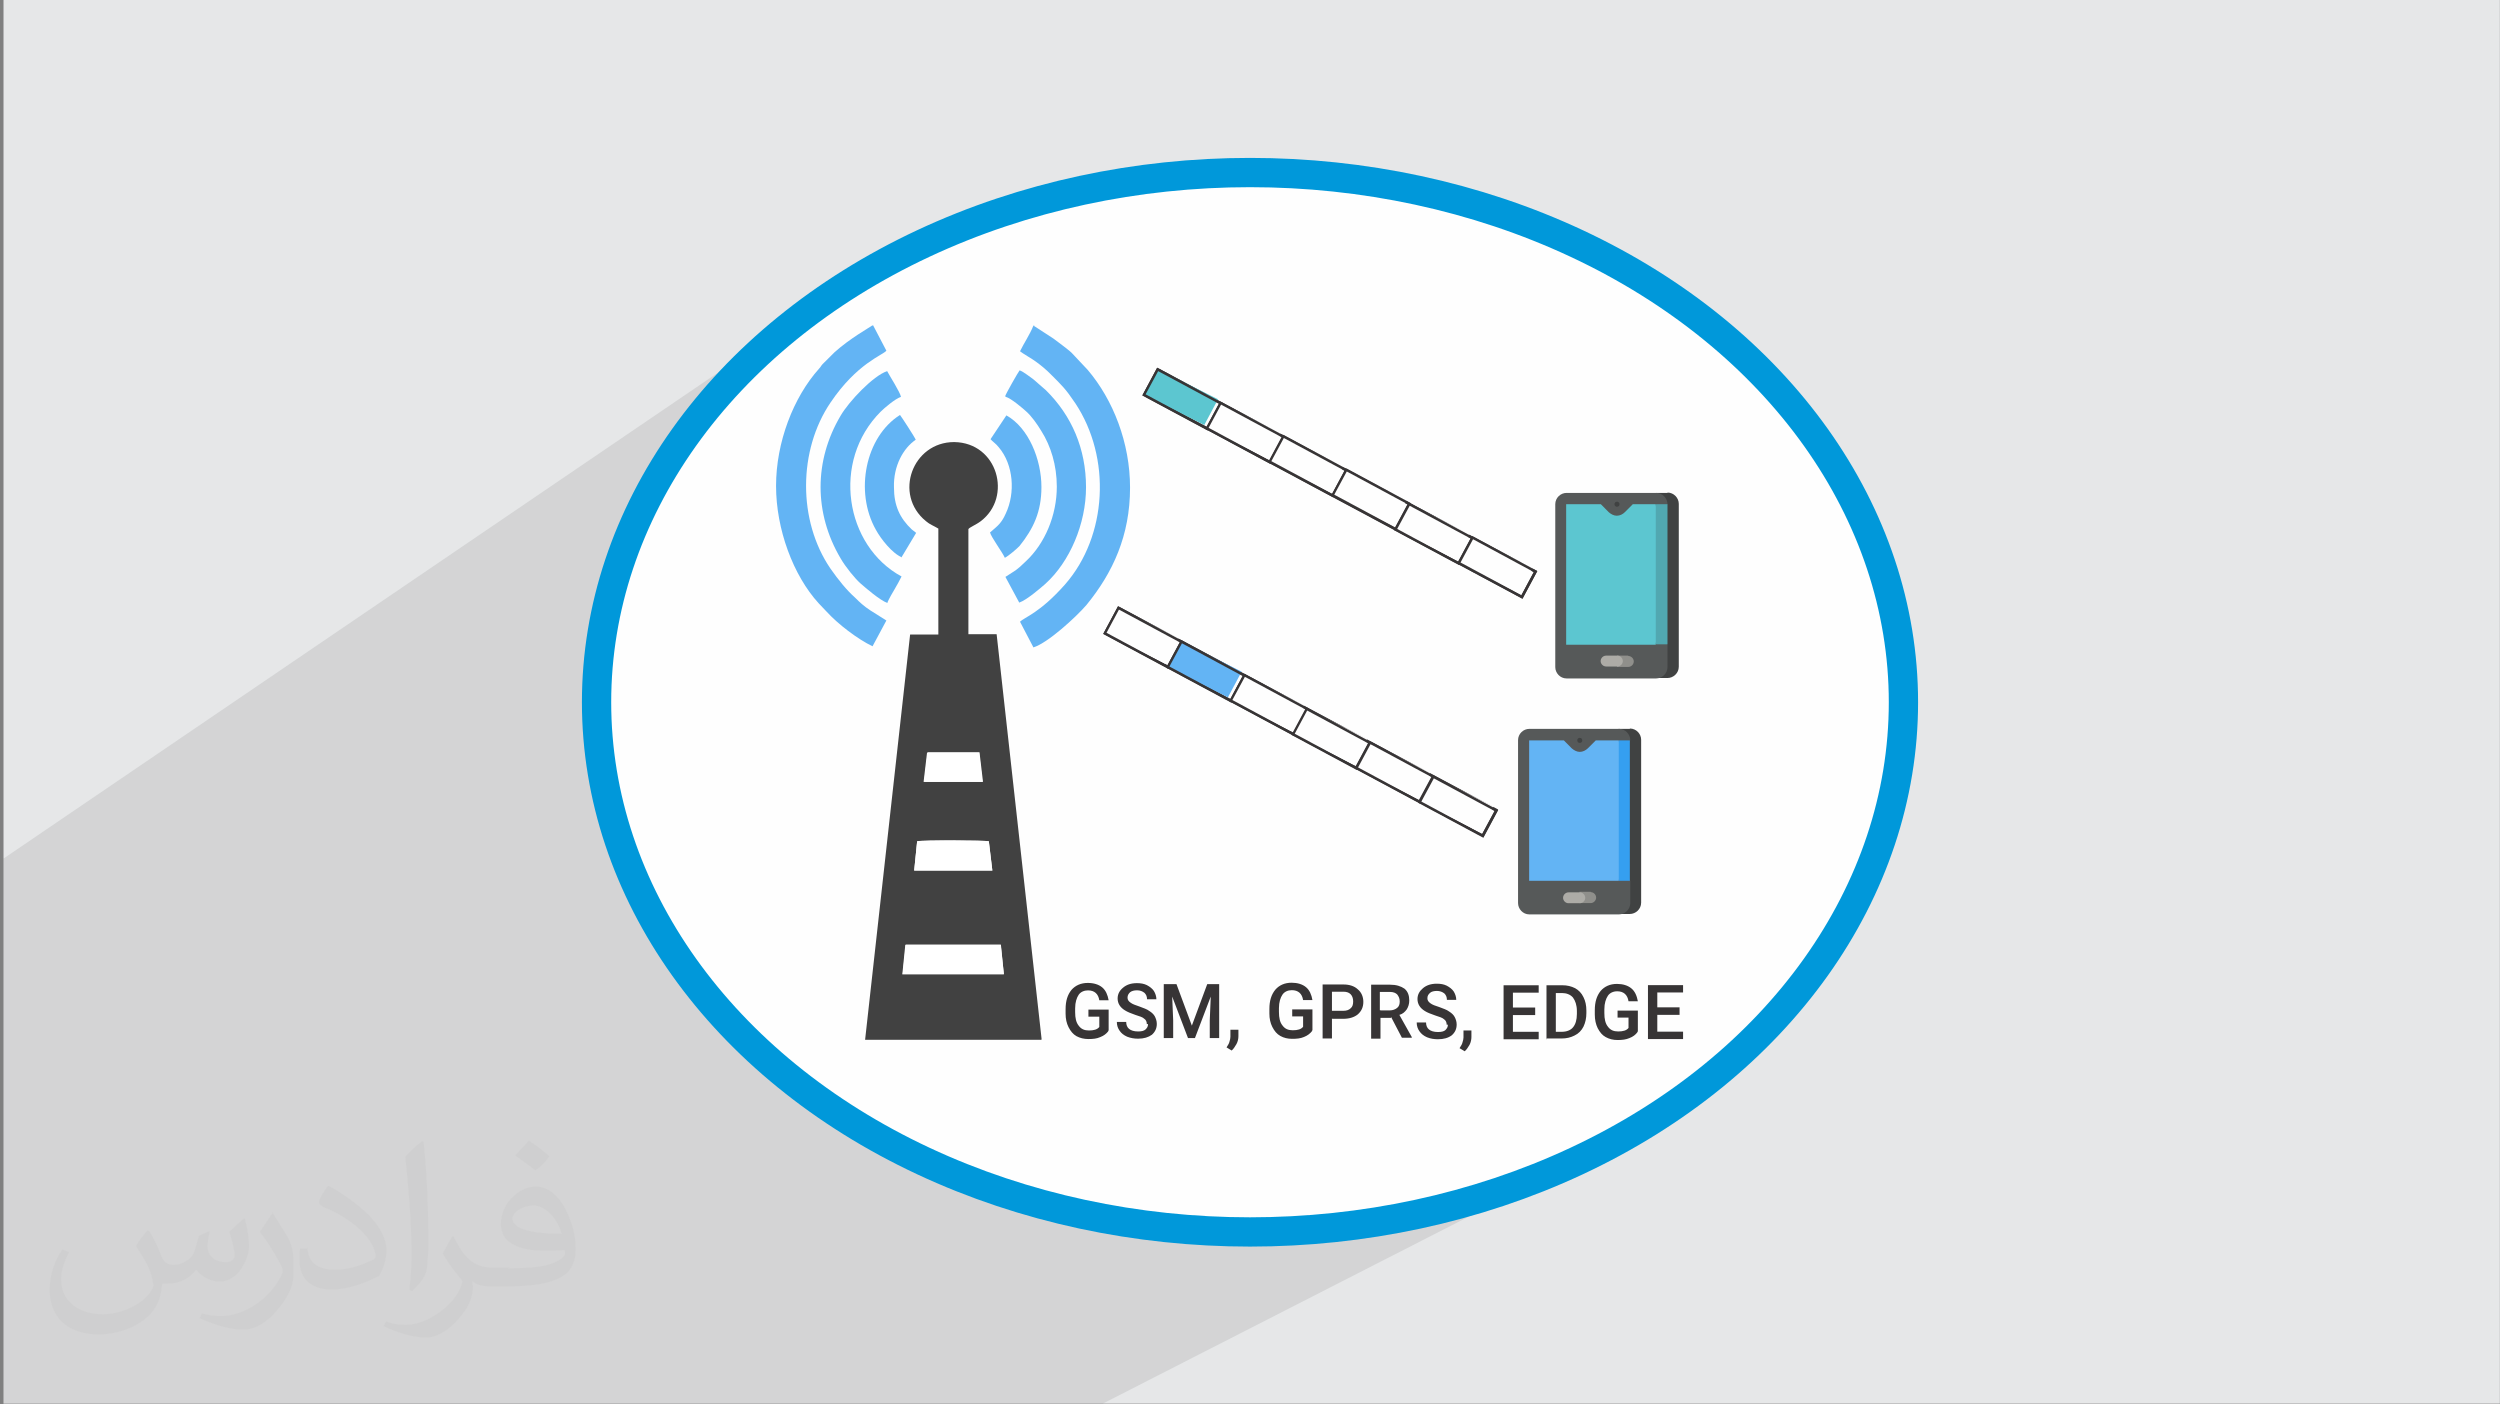 <?xml version="1.0" encoding="UTF-8"?>
<!DOCTYPE svg PUBLIC "-//W3C//DTD SVG 1.1//EN" "http://www.w3.org/Graphics/SVG/1.1/DTD/svg11.dtd">
<!-- Creator: CorelDRAW 2017 -->
<svg xmlns="http://www.w3.org/2000/svg" xml:space="preserve" width="356px" height="200px" version="1.1" style="shape-rendering:geometricPrecision; text-rendering:geometricPrecision; image-rendering:optimizeQuality; fill-rule:evenodd; clip-rule:evenodd"
viewBox="0 0 356000 200000"
 xmlns:xlink="http://www.w3.org/1999/xlink"
 enable-background="new 0 0 256 256">
 <rect x="0" y="0" width="356000" height="200000" fill="#808080" stroke="none"/>
 <defs>
  <style type="text/css">
   <![CDATA[
    .str0 {stroke:#0098DA;stroke-width:4170}
    .fil3 {fill:#FEFEFE}
    .fil13 {fill:#359FF0}
    .fil7 {fill:#404242}
    .fil4 {fill:#414141}
    .fil11 {fill:#51A8B1}
    .fil8 {fill:#565959}
    .fil12 {fill:#5CC6D0}
    .fil5 {fill:#63B4F4}
    .fil9 {fill:#8F8F8B}
    .fil10 {fill:#ADACA7}
    .fil0 {fill:#E6E7E8}
    .fil15 {fill:#FEFEFE}
    .fil6 {fill:white}
    .fil14 {fill:#373435;fill-rule:nonzero}
    .fil2 {fill:#373435;fill-opacity:0.031}
    .fil1 {fill:#373435;fill-opacity:0.102}
   ]]>
  </style>
 </defs>
 <g id="Layer_x0020_1">
  <polygon class="fil0" points="500,-120 355980,-120 355980,199880 500,199880 "/>
  <polygon class="fil1" points="54640,199880 54290,199880 53400,199880 53370,199880 53260,199880 52130,199880 51990,199880 51250,199880 50920,199880 50800,199880 50780,199880 50530,199880 50350,199880 49260,199880 48480,199880 48450,199880 48130,199880 47460,199880 47420,199880 47300,199880 47260,199880 47180,199880 46930,199880 46870,199880 46830,199880 46630,199880 46030,199880 45900,199880 45870,199880 45870,199880 45840,199880 44880,199880 44840,199880 44510,199880 43530,199880 42710,199880 42070,199880 36550,199880 36460,199880 36200,199880 35830,199880 35760,199880 35750,199880 35670,199880 35310,199880 35190,199880 32440,199880 32000,199880 31860,199880 31820,199880 31620,199880 29590,199880 28810,199880 26840,199880 23530,199880 21490,199880 21010,199880 21010,199880 20930,199880 20850,199880 20620,199880 20600,199880 20170,199880 19890,199880 19790,199880 19750,199880 18660,199880 17710,199880 17550,199880 17510,199880 17490,199880 17450,199880 17360,199880 17350,199880 17280,199880 17150,199880 17110,199880 16910,199880 16780,199880 16630,199880 16460,199880 16430,199880 16350,199880 15380,199880 15290,199880 15120,199880 14640,199880 14620,199880 13390,199880 12470,199880 12240,199880 6960,199880 6930,199880 6520,199880 6480,199880 6450,199880 6100,199880 6070,199880 5990,199880 5620,199880 4780,199880 4430,199880 3320,199880 2970,199880 2860,199880 2770,199880 2730,199880 2680,199880 2560,199880 2550,199880 2540,199880 2520,199880 2440,199880 2400,199880 2210,199880 500,199880 500,197750 500,197750 500,195270 500,195230 500,195130 500,195010 500,194890 500,194860 500,194810 500,194790 500,194770 500,194750 500,194620 500,194510 500,193010 500,193000 500,192870 500,192810 500,192760 500,192740 500,192720 500,192690 500,192670 500,192670 500,192650 500,192550 500,192530 500,190850 500,190810 500,187430 500,187420 500,187380 500,186560 500,186310 500,186310 500,186170 500,186100 500,186060 500,184470 500,184360 500,184280 500,184230 500,184140 500,184120 500,184000 500,184000 500,183940 500,183920 500,183800 500,183780 500,182610 500,181270 500,178240 500,178240 500,178030 500,178010 500,177720 500,177720 500,177500 500,175950 500,175880 500,175860 500,175810 500,175680 500,175660 500,175630 500,175560 500,175560 500,175530 500,175410 500,173580 500,171370 500,170290 500,169870 500,169280 500,169230 500,168980 500,168910 500,168770 500,167740 500,167190 500,167080 500,166940 500,166930 500,166900 500,166860 500,166860 500,166840 500,166720 500,165630 500,165560 500,165530 500,165140 500,164480 500,163420 500,163370 500,162830 500,162820 500,162820 500,162770 500,162380 500,161080 500,161040 500,161030 500,160110 500,159130 500,158330 500,158320 500,158270 500,158020 500,157990 500,157970 500,157840 500,157820 500,156700 500,153430 500,153400 500,152630 500,151820 500,151760 500,151630 500,150870 500,149790 500,149490 500,149450 500,149430 500,149330 500,147700 500,147460 500,147270 500,146090 500,143160 500,143070 500,142990 500,142950 500,142910 500,142870 500,141060 500,140880 500,140790 500,136510 500,136370 500,135740 500,133920 500,133880 500,133860 500,129610 500,129530 500,129520 500,129460 500,122260 118810,41790 115430,44160 112200,46660 109120,49280 106200,52020 103430,54870 100840,57820 98420,60880 96180,64040 95000,65920 122200,47620 122910,47160 123510,46790 123800,46610 124300,46270 126210,49940 125880,50210 123070,52080 122310,52690 121030,53900 119660,55440 118250,57350 117510,58550 125520,53220 126330,52850 126510,53180 126770,53620 127070,54130 127390,54680 127710,55230 127980,55740 128190,56180 128300,56510 126280,57840 125950,58120 125640,58400 125410,58620 124190,60000 123180,61470 122660,62480 147160,46360 147300,46360 147330,46390 147260,46430 147260,46430 147280,46440 147300,46460 147330,46480 147370,46500 147410,46520 150020,48220 150200,48350 150370,48480 150530,48600 150690,48720 150840,48840 151000,48960 151170,49080 151350,49220 151520,49350 151690,49480 151860,49610 152020,49740 152180,49870 152340,50000 152490,50140 152630,50270 154880,52660 155550,53480 156190,54350 156790,55260 157360,56200 157740,56870 164780,52350 164920,52430 173740,57150 173740,57150 173800,57190 173860,57220 173880,57210 178930,59930 182640,61910 182680,61890 182790,61960 182820,61950 191600,66690 191640,66670 191750,66740 191780,66720 200930,71660 200920,71690 209600,76330 209620,76320 209730,76390 209760,76380 211060,77080 222200,70460 222470,70310 222770,70220 223070,70190 235840,70190 237350,70190 237450,70140 237780,70170 238080,70270 238360,70420 238590,70630 238790,70870 238930,71140 239020,71440 239050,71750 239050,94940 239020,95270 238920,95580 238770,95850 238560,96090 238320,96280 225010,103790 230480,103790 230540,103790 231990,103790 232090,103740 232420,103770 232730,103870 233000,104020 233240,104230 233430,104470 233580,104740 233670,105040 233700,105340 233700,128540 233660,128870 233570,129180 233410,129450 233210,129690 232970,129880 206480,144120 206500,144140 206630,144230 206700,144290 214110,140300 219110,140300 219110,140900 220220,140300 222460,140300 222720,140310 222960,140330 223200,140360 223430,140410 223650,140470 223870,140540 224090,140620 224290,140720 224480,140830 224650,140950 224820,141090 224980,141240 225120,141410 225250,141590 225380,141790 225490,142000 225560,142150 228650,140510 228930,140370 229230,140260 229550,140180 229900,140130 230260,140110 230570,140120 230860,140150 231140,140200 231410,140270 231660,140360 231900,140470 232110,140600 232310,140750 232490,140910 232650,141100 232770,141280 234670,140280 239670,140280 239670,141330 236000,143250 236000,143440 239170,143440 239170,144490 239170,144520 236000,146170 236000,146910 239670,146910 239670,147960 187510,175040 187510,175040 192170,174560 196750,173900 201250,173060 205670,172040 209990,170860 214220,169510 218340,167990 222350,166330 226250,164510 157030,199880 139670,199880 137820,199880 134470,199880 133190,199880 133140,199880 132490,199880 132030,199880 131960,199880 131890,199880 131310,199880 130310,199880 129990,199880 129330,199880 128440,199880 128110,199880 126780,199880 126730,199880 126300,199880 124800,199880 124670,199880 124440,199880 124110,199880 123620,199880 123020,199880 122680,199880 122080,199880 122060,199880 121950,199880 121790,199880 121710,199880 121320,199880 120910,199880 120700,199880 120470,199880 120080,199880 119230,199880 119090,199880 118930,199880 117520,199880 116750,199880 116430,199880 115750,199880 114540,199880 114490,199880 114230,199880 113290,199880 113170,199880 112690,199880 111770,199880 111700,199880 111660,199880 111590,199880 110810,199880 110020,199880 109820,199880 109560,199880 108980,199880 108780,199880 108690,199880 108650,199880 107780,199880 106630,199880 106580,199880 106250,199880 106040,199880 105440,199880 105410,199880 104590,199880 104260,199880 104020,199880 103870,199880 103270,199880 102790,199880 102570,199880 102190,199880 101510,199880 101230,199880 100980,199880 100670,199880 100210,199880 100170,199880 99950,199880 98340,199880 98110,199880 96990,199880 96910,199880 96570,199880 96560,199880 96520,199880 96290,199880 96050,199880 95600,199880 95570,199880 95160,199880 95120,199880 95000,199880 94960,199880 94770,199880 94750,199880 94730,199880 94600,199880 94300,199880 93800,199880 93780,199880 93620,199880 93530,199880 93490,199880 93390,199880 93350,199880 93340,199880 93330,199880 93260,199880 92330,199880 92280,199880 92200,199880 91480,199880 91390,199880 91300,199880 90910,199880 90240,199880 89850,199880 89510,199880 89450,199880 89370,199880 89310,199880 89140,199880 89100,199880 88960,199880 88920,199880 88670,199880 88520,199880 87420,199880 87200,199880 87160,199880 86750,199880 86090,199880 85490,199880 84360,199880 84250,199880 83610,199880 82710,199880 82700,199880 82490,199880 82160,199880 82080,199880 81740,199880 81070,199880 80620,199880 79810,199880 79710,199880 79550,199880 79020,199880 78510,199880 78310,199880 77010,199880 76740,199880 75880,199880 75410,199880 74620,199880 74570,199880 73030,199880 72540,199880 72540,199880 69530,199880 69490,199880 68880,199880 68220,199880 67580,199880 67460,199880 66920,199880 66620,199880 66490,199880 66410,199880 66380,199880 66360,199880 66080,199880 66080,199880 65690,199880 65610,199880 65600,199880 65160,199880 64890,199880 64420,199880 63630,199880 63370,199880 63240,199880 63180,199880 63150,199880 63000,199880 62930,199880 62870,199880 62320,199880 62190,199880 62100,199880 62100,199880 62010,199880 61940,199880 61850,199880 61840,199880 61310,199880 60990,199880 60980,199880 60930,199880 60900,199880 60720,199880 60680,199880 60600,199880 60310,199880 59900,199880 59790,199880 59580,199880 59360,199880 59310,199880 59300,199880 59250,199880 59030,199880 59000,199880 58050,199880 57840,199880 57760,199880 57710,199880 57340,199880 56830,199880 56800,199880 56460,199880 56230,199880 56220,199880 55900,199880 55620,199880 55430,199880 54780,199880 "/>
  <path class="fil2" d="M21210 175240c680,1060 1130,2000 1550,3060 300,680 490,1820 2000,1820 490,0 1060,-120 1620,-500 690,-300 1140,-870 1370,-1620l560 -2000 1440 -680 110 110c-190,750 -300,1550 -300,2000 0,1740 1440,2310 2610,2310 680,0 1240,-380 1240,-950 0,-750 -370,-2190 -750,-3360 680,-680 1360,-1360 2120,-1930l110 120c380,1430 570,2870 570,3850 0,940 -380,1930 -760,2610 -680,1360 -1930,2420 -3440,2420 -1130,0 -2420,-570 -3250,-1630l-110 0c-870,1060 -2120,1930 -4120,1930l-680 0c-120,1360 -380,2300 -870,3170 -1250,2420 -4800,4050 -8170,4050 -4680,0 -6990,-2690 -6990,-6350 0,-2190 760,-4310 1820,-5750l940 380c-680,1360 -1130,2610 -1130,3860 0,3360 2790,4990 5930,4990 2990,0 6540,-1820 7220,-4050 -300,-2420 -1130,-3440 -2490,-5670 370,-680 940,-1430 1620,-2190l110 0 0 0 0 0 190 110 -70 -110 0 0zm54150 -12770c950,560 1930,1360 2880,2190 -570,750 -1140,1430 -2010,2000 -940,-750 -1930,-1430 -2870,-2120 680,-750 1360,-1430 1930,-2110l0 0 0 0 110 0 -40 40zm490 9220c-1620,0 -2870,1060 -2870,1810 0,1630 3180,2190 6990,2190 -490,-1920 -2110,-4040 -4120,-4040l0 40 0 0zm-3550 8920c2120,0 3930,-120 5290,-380 1550,-380 2880,-1140 2880,-1740 0,-190 0,-300 -120,-490 -870,110 -1810,110 -2790,110 -2800,0 -4990,-680 -5860,-2190 -190,-490 -380,-940 -380,-1550 0,-1550 680,-3060 1810,-4040 950,-870 2010,-1360 3180,-1360 1930,0 3550,1550 4610,4040 570,1360 1060,2870 1060,4910 0,1360 -380,2420 -1140,3250 -1550,1440 -4310,2010 -8650,2010l-1930 0 0 0 -490 0c-1060,0 -1810,-190 -2420,-680l-110 0c0,300 110,490 110,680 0,940 -300,2190 -940,3170 -1930,2870 -4050,4120 -5750,4120 -1810,0 -4040,-680 -6050,-1630l380 -680c680,310 1550,500 2800,500 3250,0 7480,-3180 8050,-6160 -110,-310 -380,-570 -680,-950 -950,-1130 -1550,-2110 -2120,-3060 490,-940 950,-1740 1360,-2420l190 0c1360,2800 2690,4420 5480,4420l490 0 0 0 2010 0 0 0 0 0 -310 120 40 0 0 0zm-14020 2980c190,-1360 300,-2790 300,-4120l0 -2000c0,-3740 -490,-9220 -870,-12770 680,-760 1630,-1630 2420,-2200l190 120c490,4490 680,9710 680,14510 0,1250 -110,2500 -190,3360 -110,1140 -750,2010 -2110,3370l-310 -120 0 0 0 0 -110 -110 0 -40 0 0zm-14510 -5970c110,1740 940,3180 3930,3180 1930,0 3440,-500 5290,-1360 300,-120 490,-310 490,-500 0,-1130 -870,-2600 -2300,-3930 -1360,-1240 -3250,-2410 -4990,-3060 -570,-300 -760,-490 -760,-750 0,-490 680,-1550 1250,-2310l190 0c1930,1060 4120,2610 5740,4230 1440,1550 2420,3180 2420,4920 0,1240 -380,2490 -1060,3660 -2110,1060 -4420,1930 -6720,1930 -2800,0 -4620,-1360 -4620,-4310 0,-300 0,-870 120,-1550l940 0 0 0 0 0 120 -110 -40 -40 0 0zm-4990 -4990l1740 2800c680,1060 1250,2120 1250,3930l0 2310c0,1810 -1140,3740 -3070,5740 -1430,1360 -2790,1930 -4040,1930 -1810,0 -3850,-570 -6230,-1630l300 -680c750,190 1620,380 2680,380 3440,0 6920,-2490 8540,-5550 190,-380 300,-690 300,-870 0,-380 -180,-760 -370,-1060 -870,-1630 -1820,-3180 -2880,-4500 570,-870 1140,-1740 1740,-2610l120 0 0 -190 -80 0 0 0z"/>
  <g id="_1506600411504">
   <ellipse class="fil3 str0" cx="178000" cy="100000" rx="93050" ry="75430"/>
   <g>
    <g id="_2733025352960">
     <path class="fil4" d="M128990 134530l13540 0 420 4220 -14460 0 420 -4160 80 -90 0 30zm19230 13540l-25030 0 6410 -57710 4020 0 0 -15090c-690,-420 -1190,-560 -1770,-1060 -4660,-3800 -1920,-11260 4020,-11260 6220,80 8320,7820 3800,11260 -640,500 -1690,920 -1770,1140l0 14960 4020 0 6410 57710 -140 80 30 -30zm-17620 -28270c780,-140 9880,-140 10210,0l500 4160 -11130 0 420 -4160 0 0 0 0zm1410 -12680l7470 0 500 4220 -8380 0 500 -4220 -90 0z"/>
     <path class="fil5" d="M147300 46360l-140 0c-500,1270 -1330,2470 -1910,3660 220,220 1910,1190 2250,1470 770,560 1470,1140 2100,1780 1610,1610 2110,2050 3530,4160 5130,7740 4580,18890 -1470,25800 -3610,4080 -5770,4660 -6410,5300l1910 3660c2060,-640 6050,-4300 7550,-6040 3750,-4580 6210,-9880 6210,-16710 0,-6350 -2380,-12480 -6040,-16780l-2250 -2390c-360,-360 -830,-690 -1280,-1050 -500,-360 -830,-640 -1330,-1000l-2610 -1700c-140,-80 -140,-80 -220,-130l140 0 -30 -30z"/>
     <path class="fil5" d="M124330 46360l-140 0c-360,270 -3160,1830 -5350,3800l-1700 1690c-220,220 -270,420 -500,640 -3660,4080 -6130,10490 -6130,16700 0,6220 2470,12770 6050,16700l1140 1200c1610,1770 4440,3940 6550,4940l1970 -3670 -2330 -1470c-840,-550 -1480,-1130 -2110,-1770 -1200,-1060 -2390,-2530 -3530,-4160 -4660,-6830 -4580,-16840 0,-23610 3800,-5640 7470,-6770 7970,-7410l-1920 -3670 0 90 30 0z"/>
     <path class="fil5" d="M143220 56510c780,220 2390,1610 2890,2060 780,690 1550,1770 2190,2830 1330,2100 2190,4850 2190,7900 0,4080 -1690,8110 -4440,10660 -1470,1410 -1270,1130 -2880,2190l1970 3660c1050,-360 3020,-2050 3740,-2690 3440,-3110 5770,-8520 5770,-13730 0,-5500 -2050,-10210 -5710,-13820l-1780 -1550c-410,-280 -1470,-1140 -1970,-1280 -270,360 -1910,3250 -2050,3660l80 140 0 -30z"/>
     <path class="fil5" d="M126380 85760c220,-500 700,-1340 1000,-1840 360,-630 690,-1190 1000,-1830 -8050,-4350 -10020,-16420 -2970,-23470 500,-500 2050,-1830 2890,-2110 -140,-690 -1610,-2970 -1970,-3660 -1970,640 -5440,4300 -6630,6350 -3800,6410 -3800,13880 0,20310 690,1200 2050,2890 2880,3610 640,560 2750,2390 3800,2750l0 -90 0 -20z"/>
     <path class="fil5" d="M141030 62510c280,360 830,690 1200,1190 2100,2470 2380,6490 990,9430 -630,1420 -1190,1780 -2240,2690 140,640 1770,2830 2110,3610 550,-280 1770,-1330 2100,-1690 1970,-2470 3110,-4860 3110,-8380 0,-3940 -1830,-8460 -4990,-10210l-2250 3380 0 0 -30 -20z"/>
     <path class="fil5" d="M128350 79400l2110 -3520c-280,-220 -360,-280 -640,-500 -1690,-1610 -2520,-3390 -2520,-5990 -90,-3030 1330,-5580 3100,-6770 -130,-360 -2050,-3300 -2240,-3530 -4940,3110 -6490,10930 -3440,16340 690,1280 2330,3390 3740,3950l-80 0 -30 20z"/>
     <polygon class="fil6" points="128550,138700 142950,138700 142500,134530 128990,134530 "/>
     <path class="fil6" d="M130180 123960l11130 0 -500 -4160c-360,-140 -9520,-220 -10210,0l-420 4160 0 0 0 0z"/>
     <polygon class="fil6" points="131520,111340 139890,111340 139420,107180 132010,107180 "/>
    </g>
    <g id="_2733025350720">
     <path class="fil7" d="M237450 70190l-1610 0 0 26360 1610 0c830,0 1610,-690 1610,-1610l0 -23190c0,-840 -700,-1610 -1610,-1610l0 0 0 80 0 -30z"/>
     <path class="fil8" d="M235840 70190l-12770 0c-830,0 -1600,690 -1600,1610l0 23200c0,830 690,1610 1600,1610l12770 0c830,0 1610,-700 1610,-1610l0 -3170 -4800 -10010 4800 -10020c0,-830 -700,-1610 -1610,-1610l0 0z"/>
     <path class="fil9" d="M231870 93360l-1610 0 0 1610 1610 0c420,0 780,-360 780,-780 0,-410 -360,-780 -780,-780l0 0 0 -80 0 30z"/>
     <path class="fil10" d="M231090 94140c0,-420 -360,-780 -770,-780l-1610 0c-420,0 -780,360 -780,780 0,410 360,770 780,770l1610 0c410,0 770,-360 770,-770l0 0z"/>
     <polygon class="fil11" points="230260,81820 235840,91750 237450,91750 237450,71800 235840,71800 "/>
     <path class="fil12" d="M232510 71800l-1140 1140c-280,280 -690,500 -1140,500 -410,0 -830,-220 -1140,-500 0,0 -1130,-1140 -1130,-1140l-4940 0 0 20010 12760 0 0 -20010 -3300 0 0 0 30 0z"/>
     <circle class="fil7" cx="230260" cy="71800" r="360"/>
    </g>
    <g id="_2733025348032">
     <path class="fil7" d="M232090 103790l-1610 0 0 26360 1610 0c830,0 1610,-690 1610,-1610l0 -23200c0,-830 -690,-1600 -1610,-1600l0 0 0 80 0 -30z"/>
     <path class="fil8" d="M230540 103790l-12770 0c-830,0 -1600,690 -1600,1610l0 23200c0,830 690,1610 1600,1610l12770 0c830,0 1610,-700 1610,-1610l0 -3170 -4800 -10010 4800 -10020c0,-830 -700,-1610 -1610,-1610l0 0z"/>
     <path class="fil9" d="M226520 126990l-1610 0 0 1610 1610 0c410,0 770,-370 770,-780 0,-420 -360,-780 -770,-780l0 0 0 -80 0 30z"/>
     <path class="fil10" d="M225740 127850c0,-420 -360,-780 -780,-780l-1610 0c-410,0 -770,360 -770,780 0,410 360,770 770,770l1610 0c420,0 780,-360 780,-770l0 0z"/>
     <polygon class="fil13" points="224960,115440 230540,125430 232090,125430 232090,105430 230540,105430 "/>
     <path class="fil5" d="M227240 105430l-1140 1140c-280,270 -700,500 -1140,500 -410,0 -830,-230 -1140,-500 0,0 -1130,-1140 -1130,-1140l-4940 0 0 20000 12760 0 0 -20000 -3300 0 0 0 30 0z"/>
     <circle class="fil7" cx="224960" cy="105430" r="360"/>
    </g>
    <path class="fil14" d="M164920 52430l53990 28890 -2110 3940c-18030,-9660 -36090,-19310 -54130,-28970l2110 -3940 140 80zm53490 29050l-53490 -28680 -1780 3300 53500 28690 1770 -3310z"/>
    <rect class="fil12" transform="matrix(0.006 0.003 -0.016 0.03 164836 52547.7)" width="1434950" height="122350"/>
    <path class="fil14" d="M164920 52430l9160 4940 -2110 3940 -9300 -4990 2110 -3940 140 80 0 -30zm8660 5080l-8660 -4660 -1780 3300 8660 4660 1780 -3300z"/>
    <rect class="fil15" transform="matrix(0.006 0.003 -0.016 0.03 173781 57337.3)" width="1434950" height="122350"/>
    <path class="fil14" d="M173880 57210l9160 4940 -2110 3940 -9290 -5000 2100 -3940 140 80 0 -20zm8660 5070l-8660 -4660 -1770 3300 8650 4670 1780 -3310z"/>
    <rect class="fil15" transform="matrix(0.006 0.003 -0.016 0.03 182726 62127)" width="1434950" height="122350"/>
    <path class="fil14" d="M182820 61950l9150 4940 -2110 3940 -9290 -5000 2110 -3940 140 90 0 -30zm8650 5080l-8650 -4660 -1780 3300 8660 4660 1770 -3300z"/>
    <rect class="fil15" transform="matrix(0.006 0.003 -0.016 0.03 191671 66916.7)" width="1434950" height="122350"/>
    <path class="fil14" d="M191780 66720l9150 4940 -2100 3940 -9300 -4990 2110 -3940 140 80 0 -30zm8650 5080l-8650 -4660 -1780 3300 8660 4660 1770 -3300z"/>
    <rect class="fil15" transform="matrix(0.006 0.003 -0.016 0.03 200667 71733)" width="1434950" height="122350"/>
    <path class="fil14" d="M200740 71610l9160 4940 -2110 3930 -9300 -4990 2110 -3940 140 80 0 -20zm8660 5070l-8660 -4660 -1780 3300 8660 4670 1780 -3310z"/>
    <rect class="fil15" transform="matrix(0.006 0.003 -0.016 0.03 209661 76549.6)" width="1434950" height="122350"/>
    <path class="fil14" d="M209760 76380l9150 4940 -2110 3940 -9290 -5000 2110 -3940 140 90 0 -30zm8650 5080l-8650 -4670 -1780 3310 8660 4660 1770 -3300z"/>
    <rect class="fil15" transform="matrix(0.038 0.02 -0.016 0.03 159255 86546.2)" width="1434950" height="122350"/>
    <path class="fil14" d="M159340 86390l54000 28890 -2110 3940c-18040,-9660 -36100,-19310 -54130,-28970l2110 -3940 130 80zm53500 29050l-53500 -28690 -1770 3310 53490 28690 1780 -3310z"/>
    <rect class="fil15" transform="matrix(0.006 0.003 -0.016 0.03 159255 86546.2)" width="1434950" height="122350"/>
    <path class="fil14" d="M159340 86390l9160 4940 -2110 3940 -9290 -4990 2110 -3940 130 80 0 -30zm8660 5080l-8660 -4660 -1770 3300 8650 4660 1780 -3300z"/>
    <rect class="fil5" transform="matrix(0.006 0.003 -0.016 0.03 168200 91335.9)" width="1434950" height="122350"/>
    <path class="fil14" d="M168310 91190l9150 4940 -2110 3940 -9290 -4990 2110 -3940 140 80 0 -30zm8650 5080l-8650 -4660 -1780 3300 8660 4660 1770 -3300z"/>
    <rect class="fil15" transform="matrix(0.006 0.003 -0.016 0.03 177146 96125.9)" width="1434950" height="122350"/>
    <path class="fil14" d="M177270 95970l9150 4940 -2110 3930 -9290 -4990 2110 -3940 140 80 0 -20zm8650 5070l-8650 -4660 -1780 3300 8660 4670 1770 -3310z"/>
    <rect class="fil15" transform="matrix(0.006 0.003 -0.016 0.03 186091 100915)" width="1434950" height="122350"/>
    <path class="fil14" d="M186140 100770l9160 4940 -2110 3930 -9290 -4990 2110 -3940 130 80 0 -20zm8660 5070l-8660 -4660 -1770 3300 8660 4660 1770 -3300z"/>
    <rect class="fil15" transform="matrix(0.006 0.003 -0.016 0.03 195085 105732)" width="1434950" height="122350"/>
    <path class="fil14" d="M195160 105570l9160 4940 -2110 3930 -9290 -4990 2100 -3940 140 80 0 -20zm8660 5070l-8660 -4660 -1770 3300 8650 4660 1780 -3300z"/>
    <rect class="fil15" transform="matrix(0.006 0.003 -0.016 0.03 204081 110548)" width="1434950" height="122350"/>
    <path class="fil14" d="M204180 110420l9160 4940 -2110 3940 -9300 -4990 2110 -3940 140 80 0 -30zm8660 5080l-8660 -4660 -1780 3300 8660 4660 1780 -3300z"/>
    <path class="fil14" d="M157820 146850c-280,360 -640,640 -1140,830 -500,230 -1050,280 -1690,280 -640,0 -1200,-140 -1700,-410 -490,-280 -830,-700 -1130,-1280 -280,-560 -420,-1190 -420,-1920l0 -630c0,-1200 280,-2060 830,-2750 560,-640 1340,-1000 2330,-1000 840,0 1560,220 2060,640 500,420 770,1050 910,1830l-1330 0c-140,-910 -690,-1410 -1610,-1410 -550,0 -1050,220 -1330,630 -280,420 -500,1060 -500,1920l0 550c0,840 140,1470 500,1920 360,500 830,690 1470,690 690,0 1190,-140 1470,-500l0 -1470 -1550 0 0 -1000 2880 0 0 2970 -80 80 30 30zm5490 -1000c0,-360 -140,-640 -360,-770 -220,-230 -640,-360 -1280,-560 -630,-220 -1130,-420 -1470,-640 -690,-410 -1050,-1000 -1050,-1690 0,-640 280,-1140 780,-1550 500,-420 1130,-640 1970,-640 550,0 990,80 1410,280 420,220 780,500 1000,830 220,360 360,780 360,1190l-1330 0c0,-410 -140,-690 -360,-910 -280,-230 -640,-370 -1060,-370 -410,0 -770,90 -1000,280 -220,220 -360,420 -360,780 0,280 140,500 420,690 280,220 690,360 1280,560 550,220 1050,360 1410,640 360,220 640,500 780,770 140,280 280,640 280,1060 0,630 -230,1130 -700,1550 -500,360 -1140,560 -1970,560 -550,0 -1050,-90 -1550,-280 -500,-220 -830,-500 -1060,-830 -270,-370 -410,-780 -410,-1280l1330 0c0,420 140,780 420,1000 270,220 690,360 1270,360 500,0 830,-80 1060,-280 220,-220 360,-410 360,-770l-140 0 -30 20zm4220 -5710l2190 5910 2190 -5910 1700 0 0 7680 -1340 0 0 -2520 140 -3390 -2250 5910 -990 0 -2250 -5910 140 3390 0 2520 -1340 0 0 -7680 1780 0 80 0 -50 0zm7820 9430l-690 -420c220,-360 360,-550 420,-830 80,-220 130,-500 130,-690l0 -1000 1140 0 0 920c0,360 -80,770 -280,1130 -220,360 -410,700 -690,920l-30 -30zm11490 -2750c-280,360 -640,640 -1140,840 -500,220 -1050,270 -1690,270 -640,0 -1190,-130 -1690,-410 -500,-280 -840,-700 -1140,-1280 -280,-550 -420,-1190 -420,-1910l0 -640c0,-1190 280,-2060 840,-2750 550,-640 1330,-1000 2330,-1000 830,0 1550,220 2050,640 500,420 780,1060 910,1830l-1330 0c-140,-910 -690,-1410 -1610,-1410 -550,0 -1050,220 -1330,640 -280,410 -500,1050 -500,1910l0 550c0,840 140,1480 500,1920 360,500 830,690 1470,690 700,0 1200,-140 1470,-500l0 -1470 -1550 0 0 -1000 2880 0 0 2970 -80 90 30 20zm2830 -1830l0 2890 -1330 0 0 -7690 2970 0c830,0 1550,220 2050,700 500,410 780,1050 780,1770 0,780 -280,1330 -780,1780 -500,410 -1190,640 -2110,640l-1610 0 80 -90 -50 0zm0 -1050l1610 0c500,0 830,-140 1050,-360 280,-220 360,-560 360,-1000 0,-420 -140,-780 -360,-1000 -270,-280 -640,-360 -1050,-360l-1610 0 0 2690 0 0 0 30zm8380 1000l-1470 0 0 2970 -1330 0 0 -7690 2690 0c910,0 1550,220 2050,560 500,410 690,990 690,1690 0,500 -140,910 -360,1270 -270,360 -550,640 -1050,780l1770 3160 0 90 -1410 0 -1550 -2970 0 140 -30 0zm-1470 -1060l1330 0c420,0 780,-140 1050,-360 280,-220 360,-550 360,-910 0,-420 -130,-700 -360,-1000 -220,-220 -550,-360 -1050,-360l-1420 0 0 2600 90 0 0 30zm9430 2060c0,-360 -140,-640 -360,-780 -220,-220 -640,-360 -1280,-560 -630,-220 -1130,-410 -1470,-630 -690,-420 -1050,-1000 -1050,-1700 0,-640 280,-1130 780,-1550 500,-420 1130,-640 1970,-640 550,0 1000,80 1410,280 420,220 780,500 1000,830 220,360 360,780 360,1190l-1330 0c0,-410 -140,-690 -360,-910 -280,-220 -640,-360 -1060,-360 -410,0 -770,80 -990,280 -230,220 -370,410 -370,770 0,280 140,500 420,700 280,220 690,360 1280,550 550,220 1050,360 1410,640 360,220 640,500 780,780 140,270 280,630 280,1050 0,640 -230,1140 -700,1550 -500,370 -1130,560 -1970,560 -550,0 -1050,-80 -1550,-280 -500,-220 -830,-500 -1060,-830 -270,-360 -410,-780 -410,-1280l1330 0c0,420 140,780 420,1000 270,220 690,360 1270,360 500,0 840,-80 1060,-270 220,-230 360,-420 360,-780l-140 0 -30 30zm2530 3740l-700 -420c220,-360 360,-550 420,-830 80,-220 140,-500 140,-690l0 -1000 1130 0 0 920c0,360 -80,770 -270,1130 -220,360 -420,700 -700,920l-20 -30zm10070 -5130l-3170 0 0 2380 3670 0 0 1060 -5000 0 0 -7690 5000 0 0 1060 -3670 0 0 2110 3170 0 0 1050 0 30zm1610 3440l0 -7690 2240 0c700,0 1280,140 1840,420 500,280 910,690 1190,1280 280,550 410,1190 410,1910l0 360c0,700 -130,1330 -410,1920 -280,550 -690,990 -1280,1270 -550,280 -1140,420 -1830,420l-2190 0 0 140 30 -30zm1330 -6630l0 5570 830 0c690,0 1280,-220 1610,-630 360,-420 560,-1060 560,-1920l0 -410c0,-840 -230,-1470 -560,-1920 -360,-420 -920,-640 -1550,-640l-920 0 0 -80 30 30zm11620 5630c-270,360 -630,640 -1130,830 -500,220 -1060,280 -1700,280 -630,0 -1190,-140 -1690,-420 -500,-270 -830,-690 -1140,-1270 -270,-560 -410,-1200 -410,-1920l0 -630c0,-1200 280,-2060 830,-2750 560,-640 1330,-1000 2330,-1000 830,0 1550,220 2050,640 500,410 780,1050 920,1830l-1330 0c-140,-920 -700,-1420 -1610,-1420 -560,0 -1060,230 -1330,640 -280,420 -500,1060 -500,1920l0 550c0,830 140,1470 500,1920 360,500 830,690 1470,690 690,0 1190,-140 1470,-500l0 -1470 -1560 0 0 -1000 2890 0 0 2970 -80 80 20 30zm6000 -2470l-3170 0 0 2390 3670 0 0 1050 -5000 0 0 -7680 5000 0 0 1050 -3670 0 0 2110 3170 0 0 1050 0 30z"/>
   </g>
  </g>
 </g>
</svg>
